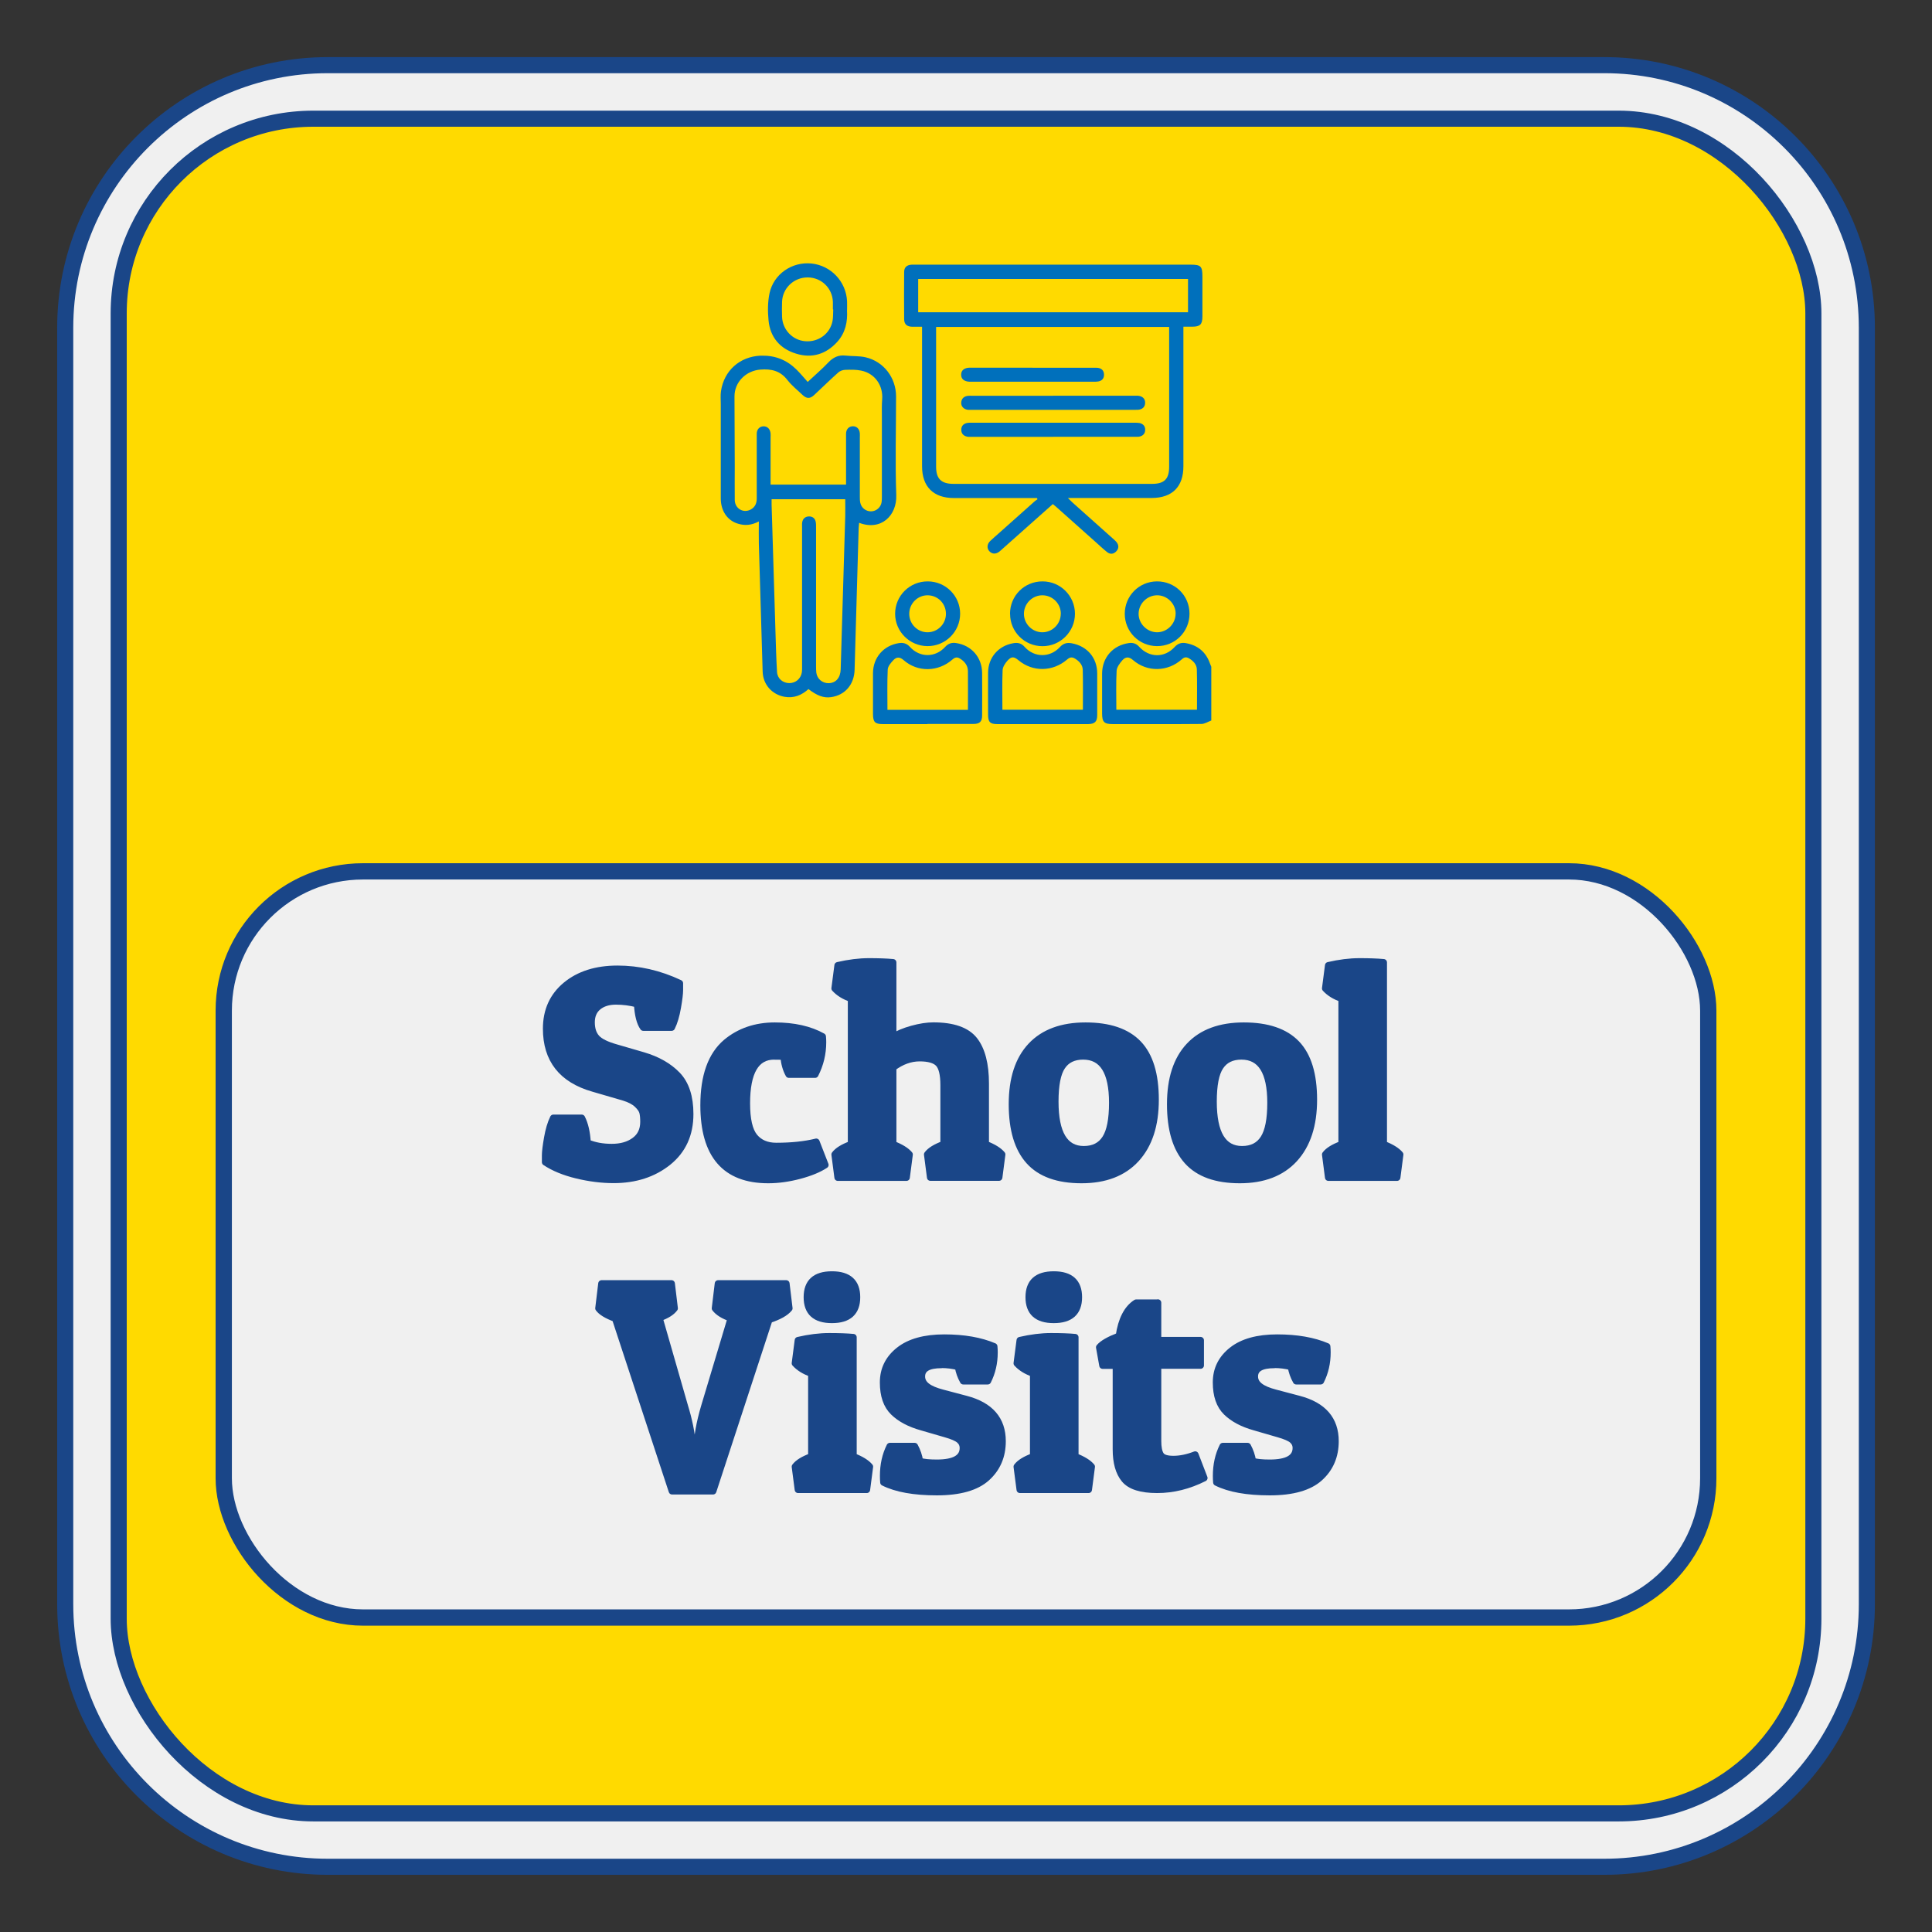 <?xml version="1.0" encoding="UTF-8"?>
<svg id="Layer_1" data-name="Layer 1" xmlns="http://www.w3.org/2000/svg" viewBox="0 0 284.69 284.69"><rect x="0" y="0" width="284.69" height="284.69" fill="#333333" stroke="none"/>
  <defs>
    <style>
      .cls-1 {
        fill: #1a4688;
      }

      .cls-1, .cls-2, .cls-3, .cls-4 {
        stroke: #1a4688;
      }

      .cls-1, .cls-3, .cls-4 {
        stroke-linecap: round;
        stroke-linejoin: round;
      }

      .cls-2 {
        stroke-miterlimit: 10;
        stroke-width: 2.4px;
      }

      .cls-2, .cls-3 {
        fill: #f0f0f0;
      }

      .cls-3, .cls-4 {
        stroke-width: 2.37px;
      }

      .cls-4 {
        fill: #ffda00;
      }

      .cls-5 {
        fill: #0070bc;
        stroke-width: 0px;
      }
    </style>
  </defs>
  <path class="cls-3" d="M48.29,9.6h188.1c21.35,0,38.69,17.34,38.69,38.69v188.1c0,21.35-17.34,38.69-38.69,38.69H48.29c-21.35,0-38.69-17.34-38.69-38.69V48.29c0-21.35,17.34-38.69,38.69-38.69Z" transform="translate(284.69 0) rotate(90)"/>
  <rect class="cls-4" x="17.49" y="17.49" width="249.72" height="249.72" rx="28.69" ry="28.69"/>
  <rect class="cls-2" x="32.97" y="128.4" width="218.75" height="109.95" rx="20.52" ry="20.52"/>
  <g>
    <path class="cls-1" d="M93.88,147.94c-1-.26-2.04-.4-3.12-.4s-1.96.27-2.62.81c-.66.54-.99,1.31-.99,2.29s.25,1.75.75,2.31c.5.56,1.48,1.04,2.95,1.45l3.92,1.14c2.11.62,3.79,1.58,5.04,2.88,1.25,1.31,1.87,3.22,1.87,5.74,0,2.99-1.08,5.35-3.23,7.08-2.16,1.73-4.83,2.6-8.03,2.6-1.76,0-3.57-.23-5.43-.68-1.86-.45-3.41-1.09-4.64-1.91v-1.01c0-.5.1-1.35.31-2.55.21-1.2.5-2.18.88-2.95h4.18c.47.91.75,2.13.84,3.65,1.03.44,2.22.66,3.59.66s2.49-.32,3.37-.97c.88-.64,1.32-1.57,1.32-2.77,0-.56-.04-1.02-.13-1.39-.09-.37-.36-.76-.81-1.19-.46-.43-1.11-.77-1.96-1.03l-4.53-1.32c-4.61-1.32-6.91-4.25-6.91-8.8,0-2.67.97-4.8,2.9-6.4,1.94-1.6,4.47-2.4,7.59-2.4s6.18.7,9.17,2.11v1.01c0,.5-.1,1.35-.31,2.55-.21,1.2-.5,2.19-.88,2.95h-4.18c-.5-.7-.79-1.86-.88-3.48Z"/>
    <path class="cls-1" d="M114.08,155.64c-2.7,0-4.05,2.32-4.05,6.95,0,2.35.37,3.98,1.12,4.91.75.92,1.83,1.39,3.23,1.39,2.23,0,4.19-.2,5.9-.62l1.32,3.39c-.94.62-2.2,1.14-3.78,1.56s-3.12.64-4.62.64c-6.34,0-9.5-3.67-9.5-11,0-4.28,1.1-7.36,3.3-9.24,1.96-1.64,4.36-2.46,7.17-2.46s5.16.53,7.04,1.58c.03.29.04.57.04.84,0,1.67-.38,3.26-1.14,4.75h-3.87c-.41-.73-.66-1.61-.75-2.64-.35-.03-.82-.04-1.41-.04Z"/>
    <path class="cls-1" d="M123.45,142.26c1.64-.38,3.17-.57,4.58-.57s2.6.04,3.56.13v11c.7-.47,1.64-.86,2.82-1.19,1.17-.32,2.21-.48,3.12-.48,2.9,0,4.91.7,6.03,2.11,1.11,1.41,1.67,3.55,1.67,6.42v8.93c1.14.44,1.95.94,2.42,1.5l-.44,3.39h-10.12l-.44-3.39c.41-.56,1.22-1.06,2.42-1.5v-8.71c0-1.58-.26-2.65-.77-3.19-.51-.54-1.45-.81-2.79-.81s-2.66.47-3.92,1.41v11.31c1.14.44,1.95.94,2.42,1.5l-.44,3.39h-10.12l-.44-3.39c.41-.56,1.22-1.06,2.42-1.5v-21.47c-1.03-.35-1.83-.85-2.42-1.5l.44-3.39Z"/>
    <path class="cls-1" d="M159.37,173.86c-3.48,0-6.05-.92-7.72-2.77-1.67-1.85-2.51-4.64-2.51-8.38s.93-6.6,2.79-8.58c1.86-1.98,4.54-2.97,8.03-2.97s6.08.88,7.77,2.64c1.69,1.76,2.53,4.51,2.53,8.25s-.95,6.64-2.84,8.71c-1.89,2.07-4.58,3.1-8.05,3.1ZM155.48,162.33c0,4.69,1.41,7.04,4.22,7.04,1.44,0,2.5-.53,3.19-1.61.69-1.07,1.03-2.82,1.03-5.26,0-4.58-1.44-6.86-4.31-6.86-1.41,0-2.45.51-3.12,1.52-.68,1.01-1.01,2.74-1.01,5.17Z"/>
    <path class="cls-1" d="M182.69,173.86c-3.48,0-6.05-.92-7.72-2.77-1.67-1.85-2.51-4.64-2.51-8.38s.93-6.6,2.79-8.58c1.86-1.98,4.54-2.97,8.03-2.97s6.08.88,7.77,2.64c1.69,1.76,2.53,4.51,2.53,8.25s-.95,6.64-2.84,8.71c-1.89,2.07-4.58,3.1-8.05,3.1ZM178.8,162.33c0,4.69,1.41,7.04,4.22,7.04,1.44,0,2.5-.53,3.19-1.61.69-1.07,1.03-2.82,1.03-5.26,0-4.58-1.44-6.86-4.31-6.86-1.41,0-2.45.51-3.12,1.52-.68,1.01-1.01,2.74-1.01,5.17Z"/>
    <path class="cls-1" d="M195.74,142.26c1.64-.38,3.17-.57,4.58-.57s2.6.04,3.56.13v26.8c1.14.44,1.95.94,2.42,1.5l-.44,3.39h-10.12l-.44-3.39c.41-.56,1.22-1.06,2.42-1.5v-21.47c-1.03-.35-1.83-.85-2.42-1.5l.44-3.39Z"/>
    <path class="cls-1" d="M99.03,219.72l-8.36-25.43c-1.26-.47-2.08-.97-2.46-1.5l.44-3.65h10.3l.44,3.65c-.41.56-1.16,1.03-2.24,1.41l3.74,13.02c.62,2.02,1,3.89,1.14,5.59l.04.75h.62c.03-1.79.4-3.87,1.1-6.25l3.92-13.07c-1.12-.38-1.89-.87-2.33-1.45l.44-3.65h10.03l.44,3.65c-.53.65-1.51,1.2-2.95,1.67l-8.27,25.26h-6.03Z"/>
    <path class="cls-1" d="M117.6,197.5c1.64-.38,3.17-.57,4.58-.57s2.6.04,3.56.13v17.56c1.14.44,1.95.94,2.42,1.5l-.44,3.39h-10.12l-.44-3.39c.41-.56,1.22-1.06,2.42-1.5v-12.23c-1.03-.35-1.83-.85-2.42-1.5l.44-3.39ZM122.59,194.47c-2.45,0-3.67-1.11-3.67-3.32s1.22-3.32,3.67-3.32,3.67,1.11,3.67,3.32-1.22,3.32-3.67,3.32Z"/>
    <path class="cls-1" d="M138.72,201.11c-1.94,0-2.9.57-2.9,1.72s1.01,1.89,3.04,2.42l3.48.92c3.58.94,5.37,3.01,5.37,6.2,0,2.2-.77,4-2.31,5.39-1.54,1.39-3.99,2.09-7.35,2.09s-5.98-.47-7.85-1.41c-.03-.32-.04-.64-.04-.97,0-1.61.32-3.06.97-4.36h3.65c.38.7.63,1.44.75,2.2.59.18,1.42.26,2.51.26,2.58,0,3.87-.73,3.87-2.2,0-.47-.18-.86-.53-1.17-.35-.31-1.04-.61-2.07-.9l-3.48-1.01c-1.79-.5-3.18-1.24-4.18-2.22-1-.98-1.5-2.43-1.5-4.36s.78-3.5,2.33-4.73c1.55-1.23,3.78-1.85,6.67-1.85s5.33.43,7.33,1.28c.03.29.04.59.04.88,0,1.53-.32,2.93-.97,4.22h-3.61c-.38-.67-.63-1.38-.75-2.11-.82-.21-1.64-.31-2.46-.31Z"/>
    <path class="cls-1" d="M150.29,197.5c1.64-.38,3.17-.57,4.58-.57s2.6.04,3.56.13v17.56c1.14.44,1.95.94,2.42,1.5l-.44,3.39h-10.12l-.44-3.39c.41-.56,1.22-1.06,2.42-1.5v-12.23c-1.03-.35-1.83-.85-2.42-1.5l.44-3.39ZM155.28,194.47c-2.45,0-3.67-1.11-3.67-3.32s1.22-3.32,3.67-3.32,3.67,1.11,3.67,3.32-1.22,3.32-3.67,3.32Z"/>
    <path class="cls-1" d="M170.62,191.96v5.54h6.29v3.7h-6.29v11.13c0,.94.13,1.62.4,2.05.26.43.89.64,1.89.64s2.07-.22,3.21-.66l1.32,3.43c-2.26,1.14-4.57,1.72-6.93,1.72s-3.96-.51-4.8-1.52c-.84-1.01-1.25-2.49-1.25-4.42v-12.36h-1.98l-.48-2.68c.47-.56,1.44-1.11,2.9-1.67.35-2.4,1.19-4.03,2.51-4.88h3.21Z"/>
    <path class="cls-1" d="M187.78,201.11c-1.94,0-2.9.57-2.9,1.72s1.01,1.89,3.04,2.42l3.48.92c3.58.94,5.37,3.01,5.37,6.2,0,2.2-.77,4-2.31,5.39-1.54,1.39-3.99,2.09-7.35,2.09s-5.98-.47-7.85-1.41c-.03-.32-.04-.64-.04-.97,0-1.61.32-3.06.97-4.36h3.65c.38.7.63,1.44.75,2.2.59.18,1.42.26,2.51.26,2.58,0,3.87-.73,3.87-2.2,0-.47-.18-.86-.53-1.17-.35-.31-1.04-.61-2.07-.9l-3.48-1.01c-1.79-.5-3.18-1.24-4.18-2.22-1-.98-1.5-2.43-1.5-4.36s.78-3.5,2.33-4.73c1.55-1.23,3.78-1.85,6.67-1.85s5.33.43,7.33,1.28c.03.29.04.59.04.88,0,1.53-.32,2.93-.97,4.22h-3.61c-.38-.67-.63-1.38-.75-2.11-.82-.21-1.64-.31-2.46-.31Z"/>
  </g>
  <g>
    <path class="cls-5" d="M178.49,106.17c-.48.18-.96.5-1.45.51-4.35.04-8.71.02-13.06.02-1.28,0-1.58-.3-1.58-1.58,0-1.95,0-3.91,0-5.86.01-2.38,1.6-4.17,3.94-4.5.6-.08,1.07.05,1.51.53,1.5,1.66,3.76,1.68,5.26.03.48-.52.99-.66,1.64-.55,1.78.32,2.97,1.33,3.56,3.04.05.15.12.3.18.44v7.91ZM164.51,104.58h11.87c0-2.01.04-3.98-.02-5.95-.02-.72-.52-1.24-1.14-1.61-.38-.22-.67-.23-1.06.12-2.08,1.87-5.11,1.94-7.21.12-.63-.55-1.12-.46-1.56.03-.38.44-.82,1.01-.85,1.55-.1,1.89-.04,3.8-.04,5.74Z"/>
    <path class="cls-5" d="M174.38,48.13c0,.38,0,.66,0,.94,0,6.54,0,13.09,0,19.63,0,3.03-1.64,4.67-4.66,4.68-3.81,0-7.63,0-11.44,0h-.92c.31.3.49.5.69.68,1.98,1.77,3.97,3.54,5.95,5.31.18.16.36.31.51.49.38.47.38.97-.04,1.4-.4.41-.89.45-1.34.09-.53-.42-1.03-.89-1.54-1.35-1.97-1.75-3.93-3.51-5.9-5.26-.17-.15-.36-.3-.55-.46-2.49,2.21-4.95,4.4-7.41,6.59-.16.14-.31.29-.48.42-.52.4-1.06.37-1.46-.06-.4-.43-.36-1.05.12-1.51.41-.39.84-.76,1.26-1.13,1.75-1.57,3.51-3.14,5.27-4.7.14-.12.29-.22.44-.32-.03-.06-.05-.12-.08-.18-.24,0-.49,0-.73,0-3.84,0-7.67,0-11.51,0-3.01,0-4.69-1.67-4.69-4.66,0-6.54,0-13.09,0-19.63,0-.28,0-.56,0-.95-.5,0-.96,0-1.42,0-.81-.01-1.22-.36-1.22-1.14-.02-2.31-.02-4.61,0-6.92,0-.71.39-1.05,1.12-1.09.19-.01.38,0,.56,0,13.51,0,27.02,0,40.53,0,1.52,0,1.74.23,1.74,1.77,0,1.95,0,3.91,0,5.86,0,1.18-.34,1.51-1.51,1.51-.4,0-.79,0-1.29,0ZM172.29,48.18h-34.35c0,.28,0,.51,0,.75,0,6.61,0,13.23,0,19.84,0,1.78.75,2.52,2.53,2.53,9.77,0,19.53,0,29.3,0,1.8,0,2.51-.72,2.51-2.52,0-6.61,0-13.23,0-19.84,0-.23,0-.47,0-.75ZM135.3,46.01h39.76v-4.9h-39.76v4.9Z"/>
    <path class="cls-5" d="M111.82,76.84c-1.14.59-2.08.62-3.04.34-1.59-.46-2.56-1.87-2.57-3.72,0-4.64,0-9.27,0-13.91,0-.63-.06-1.28.03-1.9.44-3.03,2.76-5.1,5.82-5.24.07,0,.14,0,.21,0q2.97-.05,5.08,2.03c.57.56,1.08,1.18,1.67,1.84,1.1-1.03,2.12-1.9,3.04-2.87.72-.76,1.5-1.13,2.55-1.01.98.11,1.99.03,2.94.25,2.68.62,4.49,3.02,4.49,5.77,0,4.85-.14,9.7.03,14.54.11,3.01-2.24,5.31-5.47,4.08-.02.27-.06.51-.07.76-.2,6.96-.4,13.92-.6,20.89-.06,2.19-1.41,3.75-3.48,4.04-1.06.15-2.03-.2-3.32-1.19-.99.9-2.14,1.38-3.52,1.14-1.87-.34-3.18-1.82-3.23-3.73-.19-6.28-.38-12.56-.56-18.84-.03-1.03,0-2.07,0-3.26ZM124.67,71.41c0-.73,0-1.39,0-2.05,0-1.81,0-3.62,0-5.44,0-.68.43-1.11,1.02-1.11.57,0,.96.4,1.01,1.05.02.21,0,.42,0,.64,0,2.89,0,5.79,0,8.68,0,.3,0,.62.07.91.15.74.83,1.27,1.58,1.26.78-.01,1.45-.59,1.56-1.37.04-.28.04-.56.04-.85,0-3.91,0-7.81,0-11.72,0-.85-.03-1.7.04-2.54.17-2.06-1.06-3.85-3.09-4.26-.77-.16-1.59-.14-2.39-.11-.33.01-.73.16-.98.38-1.21,1.08-2.37,2.22-3.56,3.33-.61.57-1.11.56-1.72-.02-.75-.72-1.58-1.37-2.21-2.18-1.05-1.37-2.37-1.68-4-1.55-2.12.17-3.82,1.84-3.81,3.97.01,3.41.03,6.82.04,10.24,0,1.67-.02,3.34,0,5.01.02,1.29,1.31,2.01,2.41,1.37.61-.36.83-.92.83-1.61,0-1.98,0-3.95,0-5.93,0-1.2-.01-2.4,0-3.6,0-.64.41-1.06.96-1.09.59-.03,1.02.38,1.08,1.06.02.19,0,.38,0,.56,0,1.81,0,3.62,0,5.44,0,.51,0,1.01,0,1.53h11.07ZM113.7,73.56c0,.33,0,.59,0,.84.19,6.23.37,12.47.57,18.7.06,1.98.11,3.95.23,5.92.06.98.85,1.63,1.8,1.64.94,0,1.71-.64,1.86-1.6.04-.28.03-.56.03-.85,0-6.85,0-13.7,0-20.55,0-.24-.02-.48.02-.7.09-.53.44-.84.97-.86.53-.02.91.26,1.02.79.06.3.05.61.05.91,0,6.78,0,13.56,0,20.34,0,.33,0,.66.04.99.13.92.89,1.55,1.81,1.54,1.06-.02,1.74-.78,1.78-2.04.23-7.53.45-15.06.67-22.58.02-.82,0-1.63,0-2.49h-10.85Z"/>
    <path class="cls-5" d="M136.66,106.7c-2.19,0-4.37,0-6.56,0-1.17,0-1.45-.3-1.46-1.46,0-2.02-.01-4.04,0-6.07.02-2.28,1.55-4.04,3.79-4.4.64-.1,1.16.02,1.64.54,1.45,1.62,3.75,1.62,5.21.01.47-.52.98-.66,1.63-.56,2.24.34,3.78,2.1,3.81,4.38.02,2.09.01,4.18,0,6.28,0,.92-.35,1.26-1.3,1.26-2.26,0-4.51,0-6.77,0ZM142.63,104.59c0-1.95.02-3.82,0-5.7-.01-.81-.47-1.41-1.15-1.83-.4-.25-.71-.25-1.12.11-2.1,1.86-5.14,1.92-7.21.1-.6-.52-1.06-.46-1.5,0-.37.39-.82.91-.84,1.4-.09,1.96-.04,3.93-.04,5.93h11.87Z"/>
    <path class="cls-5" d="M153.6,106.7c-2.21,0-4.42,0-6.63,0-1.08,0-1.37-.3-1.37-1.39,0-2.07-.02-4.14,0-6.21.02-2.22,1.52-3.94,3.71-4.32.67-.12,1.2,0,1.69.56,1.42,1.58,3.73,1.59,5.17.02.51-.56,1.05-.7,1.76-.57,2.27.42,3.74,2.13,3.75,4.43.01,2.05,0,4.09,0,6.14,0,.97-.34,1.31-1.31,1.34-.02,0-.05,0-.07,0-2.23,0-4.47,0-6.7,0ZM147.7,104.58h11.87c0-1.99.03-3.93-.02-5.88-.02-.71-.49-1.25-1.11-1.63-.42-.26-.74-.28-1.18.1-2.13,1.84-5.08,1.87-7.17.13-.69-.57-1.04-.6-1.64.06-.34.38-.69.92-.71,1.39-.08,1.92-.03,3.85-.03,5.82Z"/>
    <path class="cls-5" d="M124.81,45.71c.11,1.7-.23,3.33-1.44,4.67-1.65,1.82-3.72,2.46-6.07,1.73-2.37-.73-3.81-2.41-4.05-4.89-.13-1.32-.13-2.7.14-3.99.6-2.85,3.33-4.7,6.2-4.4,2.86.3,5.09,2.66,5.23,5.56.02.42,0,.85,0,1.32ZM122.76,45.6s-.02,0-.03,0c0-.38.01-.75,0-1.13-.08-2.02-1.69-3.58-3.71-3.59-2.04-.01-3.71,1.57-3.78,3.6-.03.73-.02,1.46,0,2.19.06,1.9,1.53,3.46,3.41,3.61,1.95.16,3.67-1.1,4.03-2.99.1-.55.07-1.12.1-1.69Z"/>
    <path class="cls-5" d="M136.72,85.67c2.63.01,4.76,2.14,4.76,4.76,0,2.65-2.17,4.8-4.82,4.78-2.63-.02-4.76-2.15-4.76-4.77,0-2.65,2.15-4.79,4.82-4.77ZM139.39,90.45c0-1.5-1.17-2.7-2.66-2.73-1.5-.03-2.74,1.2-2.75,2.72,0,1.52,1.23,2.75,2.73,2.73,1.48-.02,2.68-1.23,2.68-2.72Z"/>
    <path class="cls-5" d="M148.83,90.45c0-2.67,2.12-4.79,4.8-4.78,2.63,0,4.76,2.13,4.77,4.76.01,2.64-2.16,4.81-4.81,4.79-2.64-.02-4.75-2.13-4.75-4.76ZM156.32,90.44c0-1.48-1.2-2.7-2.69-2.72-1.5-.02-2.75,1.22-2.75,2.73,0,1.48,1.21,2.7,2.68,2.72,1.5.02,2.75-1.22,2.75-2.73Z"/>
    <path class="cls-5" d="M165.74,90.45c0-2.64,2.09-4.76,4.73-4.78,2.68-.02,4.81,2.09,4.81,4.76,0,2.67-2.14,4.8-4.8,4.78-2.64-.02-4.74-2.13-4.74-4.77ZM173.24,90.43c0-1.49-1.28-2.74-2.76-2.71-1.47.02-2.68,1.24-2.7,2.7-.02,1.48,1.24,2.74,2.72,2.75,1.49,0,2.74-1.26,2.73-2.74Z"/>
    <path class="cls-5" d="M155.19,58.31c4,0,8,0,11.99,0,.26,0,.53-.02.77.05.51.13.81.48.79,1.02-.01.51-.3.84-.78.96-.22.06-.47.05-.7.05-8.04,0-16.09,0-24.13,0-.16,0-.33.01-.49,0-.62-.07-1.03-.5-1-1.06.04-.61.41-.93.99-1,.21-.03.42-.01.63-.01,3.97,0,7.95,0,11.92,0Z"/>
    <path class="cls-5" d="M155.19,64.37c-4,0-8,0-11.99,0-.23,0-.48.02-.7-.03-.51-.11-.84-.44-.85-.98-.01-.54.27-.89.79-1.02.25-.06.51-.05.77-.05,8,0,15.99,0,23.99,0,.23,0,.47,0,.7.04.55.12.87.47.85,1.04-.02.57-.38.89-.93.98-.21.03-.42.01-.63.01-4,0-8,0-11.99,0Z"/>
    <path class="cls-5" d="M152.15,54.19c2.99,0,5.98,0,8.97,0,.21,0,.43-.01.63.01.56.07.91.39.93.96.03.58-.27.94-.84,1.05-.23.04-.47.04-.7.04-5.98,0-11.95,0-17.93,0-.12,0-.24,0-.35,0-.8-.04-1.24-.41-1.23-1.06.01-.63.47-1,1.27-1.01,3.08,0,6.17,0,9.25,0Z"/>
  </g>
</svg>